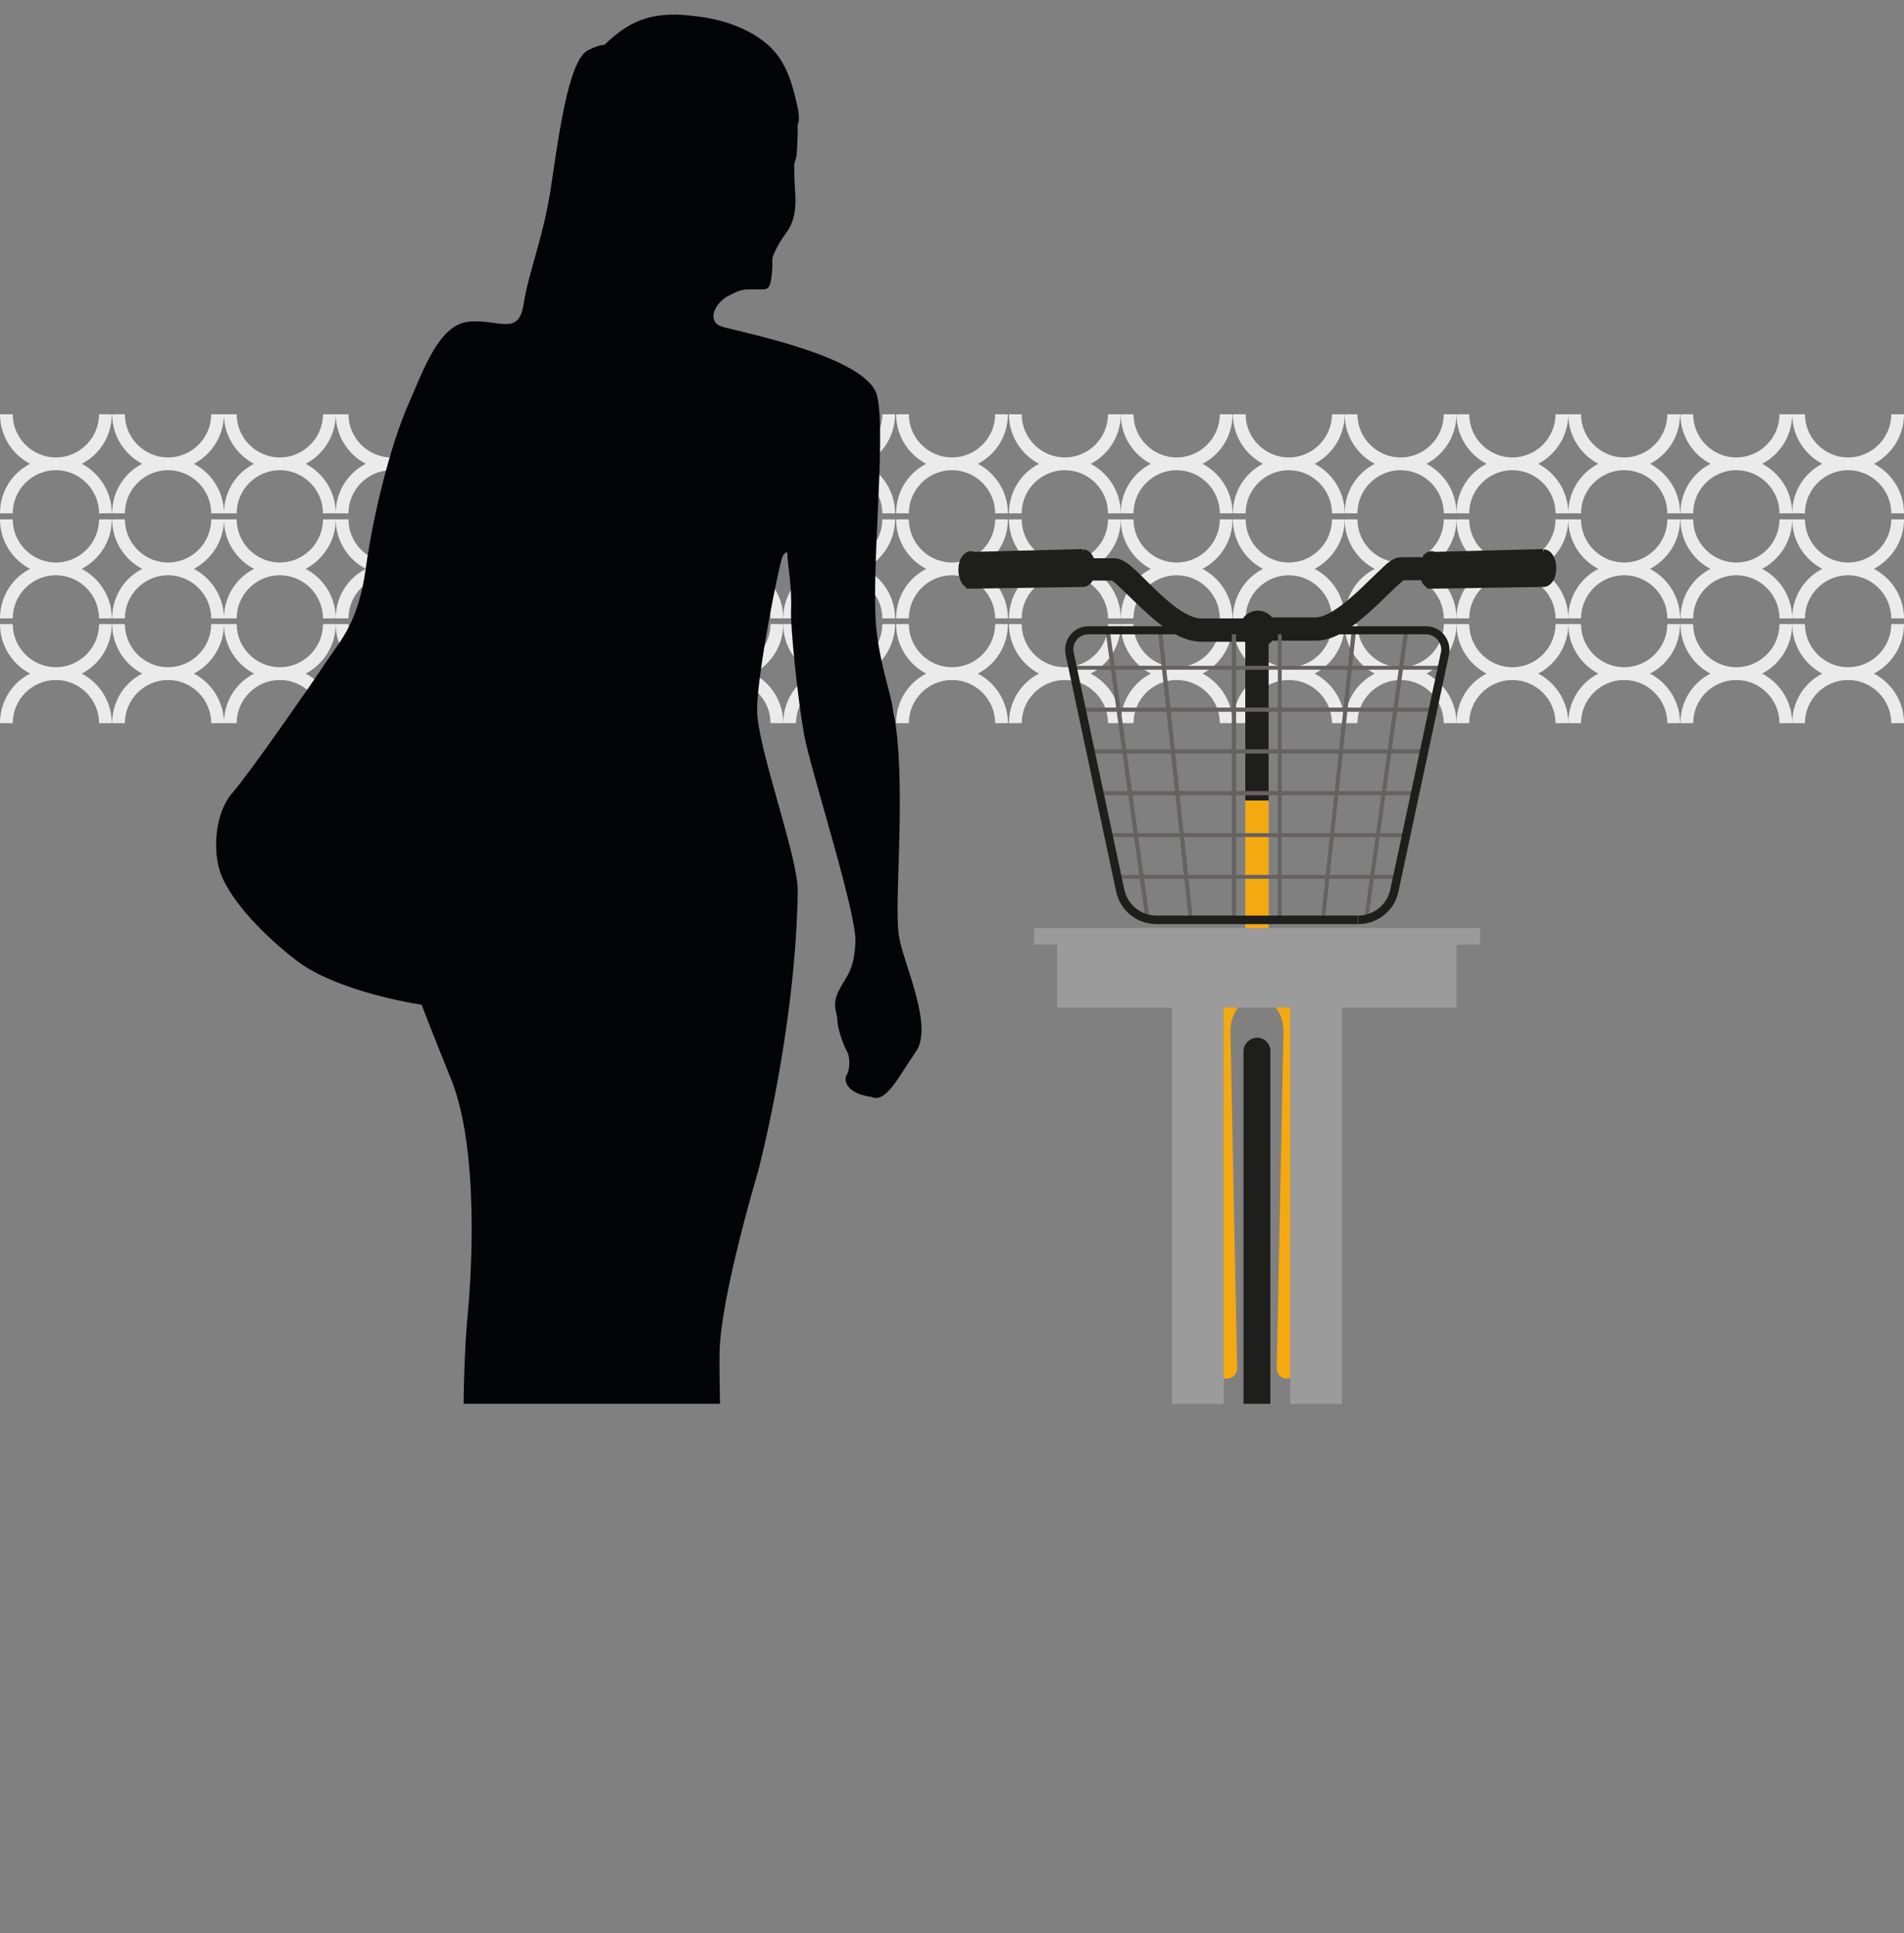 <svg xmlns="http://www.w3.org/2000/svg" xmlns:xlink="http://www.w3.org/1999/xlink" version="1.1" id="Capa_1" x="0px" y="0px" style="enable-background:new 0 0 600 600;" xml:space="preserve" viewBox="30.9 101.6 538.2 546.41">
<rect x="30.9" y="101.6" width="538.2" height="546.41" fill="#808080" stroke="none"/>
<style type="text/css">
	.st0{fill:#FFFFFF;}
	.st1{fill:#F69F18;}
	.st2{fill:#F2F2F2;}
	.st3{fill:#C6C6C6;}
	.st4{fill:#F5A909;}
	.st5{clip-path:url(#SVGID_00000049928330290970588330000007292949716419641492_);}
	.st6{fill-rule:evenodd;clip-rule:evenodd;fill:#EDEDED;}
	.st7{fill:#B2B2B2;}
	.st8{fill:#EDEDED;}
	.st9{fill:#F7A400;}
	.st10{fill:none;stroke:#646160;stroke-width:0.432;stroke-miterlimit:10;}
	.st11{fill:none;stroke:#646160;stroke-width:0.358;stroke-miterlimit:10;}
	.st12{fill:#DDDCDB;}
	.st13{fill:#878787;}
	.st14{fill:#E74115;}
	.st15{fill:#F5A80A;}
	.st16{fill:#1D201D;}
	.st17{fill:#020203;}
	.st18{fill:#1E1E1C;}
	.st19{fill:#868686;}
	.st20{fill:#F69F1B;}
	.st21{fill:#1D1D1D;}
	.st22{fill:#646160;}
	.st23{fill:#F7A509;}
	.st24{fill:#585857;}
	.st25{fill:#1E1F1D;}
	.st26{fill:#EBEBEB;}
	.st27{fill:#067163;}
	.st28{fill:#EC734D;}
	.st29{fill:#E64317;}
	.st30{fill:none;}
	.st31{fill:#F7A40F;}
	.st32{clip-path:url(#SVGID_00000003800521495346612140000010306210893954358407_);}
	.st33{fill:#ECECEC;}
	.st34{clip-path:url(#SVGID_00000171714413563828721250000004953765144596370354_);fill:#1E1E1C;}
	.st35{clip-path:url(#SVGID_00000171714413563828721250000004953765144596370354_);fill:#F5A910;}
	.st36{clip-path:url(#SVGID_00000171714413563828721250000004953765144596370354_);fill:#666261;}
	.st37{clip-path:url(#SVGID_00000171714413563828721250000004953765144596370354_);fill:#9C9B9B;}
	.st38{clip-path:url(#SVGID_00000171714413563828721250000004953765144596370354_);fill:#030405;}
	.st39{fill:#D9D9D9;}
	.st40{fill:#C7C7C6;}
	.st41{fill:#030405;}
</style>
<g>
	<g>
		<g>
			<g>
				<g>
					<path class="st26" d="M347.7,278h-3.6c0,6.7-5.5,12.2-12.2,12.2c-6.7,0-12.2-5.5-12.2-12.2h-3.6c0,6.1,3.5,11.4,8.5,14       c-5.1,2.6-8.5,7.9-8.5,14h3.6c0-6.7,5.5-12.2,12.2-12.2c6.7,0,12.2,5.5,12.2,12.2h3.6c0-6.1-3.5-11.4-8.5-14       C344.3,289.4,347.7,284.1,347.7,278z"/>
				</g>
				<g>
					<path class="st26" d="M379.3,278h-3.6c0,6.7-5.5,12.2-12.2,12.2c-6.7,0-12.2-5.5-12.2-12.2h-3.6c0,6.1,3.5,11.4,8.5,14       c-5.1,2.6-8.5,7.9-8.5,14h3.6c0-6.7,5.5-12.2,12.2-12.2c6.7,0,12.2,5.5,12.2,12.2h3.6c0-6.1-3.5-11.4-8.5-14       C375.9,289.4,379.3,284.1,379.3,278z"/>
				</g>
				<g>
					<path class="st26" d="M411,278h-3.6c0,6.7-5.5,12.2-12.2,12.2c-6.7,0-12.2-5.5-12.2-12.2h-3.6c0,6.1,3.5,11.4,8.5,14       c-5.1,2.6-8.5,7.9-8.5,14h3.6c0-6.7,5.5-12.2,12.2-12.2c6.7,0,12.2,5.5,12.2,12.2h3.6c0-6.1-3.5-11.4-8.5-14       C407.5,289.4,411,284.1,411,278z"/>
				</g>
				<g>
					<path class="st26" d="M442.6,278H439c0,6.7-5.5,12.2-12.2,12.2c-6.7,0-12.2-5.5-12.2-12.2H411c0,6.1,3.5,11.4,8.5,14       c-5.1,2.6-8.5,7.9-8.5,14h3.6c0-6.7,5.5-12.2,12.2-12.2c6.7,0,12.2,5.5,12.2,12.2h3.6c0-6.1-3.5-11.4-8.5-14       C439.1,289.4,442.6,284.1,442.6,278z"/>
				</g>
				<g>
					<path class="st26" d="M474.2,278h-3.6c0,6.7-5.5,12.2-12.2,12.2c-6.7,0-12.2-5.5-12.2-12.2h-3.6c0,6.1,3.5,11.4,8.5,14       c-5.1,2.6-8.5,7.9-8.5,14h3.6c0-6.7,5.5-12.2,12.2-12.2c6.7,0,12.2,5.5,12.2,12.2h3.6c0-6.1-3.5-11.4-8.5-14       C470.7,289.4,474.2,284.1,474.2,278z"/>
				</g>
				<g>
					<path class="st26" d="M505.8,278h-3.6c0,6.7-5.5,12.2-12.2,12.2c-6.7,0-12.2-5.5-12.2-12.2h-3.6c0,6.1,3.5,11.4,8.5,14       c-5.1,2.6-8.5,7.9-8.5,14h3.6c0-6.7,5.5-12.2,12.2-12.2c6.7,0,12.2,5.5,12.2,12.2h3.6c0-6.1-3.5-11.4-8.5-14       C502.4,289.4,505.8,284.1,505.8,278z"/>
				</g>
				<g>
					<path class="st26" d="M537.5,278h-3.6c0,6.7-5.5,12.2-12.2,12.2c-6.7,0-12.2-5.5-12.2-12.2h-3.6c0,6.1,3.5,11.4,8.5,14       c-5.1,2.6-8.5,7.9-8.5,14h3.6c0-6.7,5.5-12.2,12.2-12.2c6.7,0,12.2,5.5,12.2,12.2h3.6c0-6.1-3.5-11.4-8.5-14       C534,289.4,537.5,284.1,537.5,278z"/>
				</g>
				<g>
					<path class="st26" d="M569.1,278h-3.6c0,6.7-5.5,12.2-12.2,12.2c-6.7,0-12.2-5.5-12.2-12.2h-3.6c0,6.1,3.5,11.4,8.5,14       c-5.1,2.6-8.5,7.9-8.5,14h3.6c0-6.7,5.5-12.2,12.2-12.2c6.7,0,12.2,5.5,12.2,12.2h3.6c0-6.1-3.5-11.4-8.5-14       C565.6,289.4,569.1,284.1,569.1,278z"/>
				</g>
				<g>
					<path class="st26" d="M315.8,278h-3.6c0,6.7-5.5,12.2-12.2,12.2c-6.7,0-12.2-5.5-12.2-12.2h-3.6c0,6.1,3.5,11.4,8.5,14       c-5.1,2.6-8.5,7.9-8.5,14h3.6c0-6.7,5.5-12.2,12.2-12.2c6.7,0,12.2,5.5,12.2,12.2h3.6c0-6.1-3.5-11.4-8.5-14       C312.4,289.4,315.8,284.1,315.8,278z"/>
				</g>
				<g>
					<path class="st26" d="M283.9,278h-3.6c0,6.7-5.5,12.2-12.2,12.2c-6.7,0-12.2-5.5-12.2-12.2h-3.6c0,6.1,3.5,11.4,8.5,14       c-5.1,2.6-8.5,7.9-8.5,14h3.6c0-6.7,5.5-12.2,12.2-12.2c6.7,0,12.2,5.5,12.2,12.2h3.6c0-6.1-3.5-11.4-8.5-14       C280.4,289.4,283.9,284.1,283.9,278z"/>
				</g>
			</g>
			<g>
				<g>
					<path class="st26" d="M347.7,248.4h-3.6c0,6.7-5.5,12.2-12.2,12.2c-6.7,0-12.2-5.5-12.2-12.2h-3.6c0,6.1,3.5,11.4,8.5,14       c-5.1,2.6-8.5,7.9-8.5,14h3.6c0-6.7,5.5-12.2,12.2-12.2c6.7,0,12.2,5.5,12.2,12.2h3.6c0-6.1-3.5-11.4-8.5-14       C344.3,259.7,347.7,254.5,347.7,248.4z"/>
				</g>
				<g>
					<path class="st26" d="M379.3,248.4h-3.6c0,6.7-5.5,12.2-12.2,12.2c-6.7,0-12.2-5.5-12.2-12.2h-3.6c0,6.1,3.5,11.4,8.5,14       c-5.1,2.6-8.5,7.9-8.5,14h3.6c0-6.7,5.5-12.2,12.2-12.2c6.7,0,12.2,5.5,12.2,12.2h3.6c0-6.1-3.5-11.4-8.5-14       C375.9,259.7,379.3,254.5,379.3,248.4z"/>
				</g>
				<g>
					<path class="st26" d="M411,248.4h-3.6c0,6.7-5.5,12.2-12.2,12.2c-6.7,0-12.2-5.5-12.2-12.2h-3.6c0,6.1,3.5,11.4,8.5,14       c-5.1,2.6-8.5,7.9-8.5,14h3.6c0-6.7,5.5-12.2,12.2-12.2c6.7,0,12.2,5.5,12.2,12.2h3.6c0-6.1-3.5-11.4-8.5-14       C407.5,259.7,411,254.5,411,248.4z"/>
				</g>
				<g>
					<path class="st26" d="M442.6,248.4H439c0,6.7-5.5,12.2-12.2,12.2c-6.7,0-12.2-5.5-12.2-12.2H411c0,6.1,3.5,11.4,8.5,14       c-5.1,2.6-8.5,7.9-8.5,14h3.6c0-6.7,5.5-12.2,12.2-12.2c6.7,0,12.2,5.5,12.2,12.2h3.6c0-6.1-3.5-11.4-8.5-14       C439.1,259.7,442.6,254.5,442.6,248.4z"/>
				</g>
				<g>
					<path class="st26" d="M474.2,248.4h-3.6c0,6.7-5.5,12.2-12.2,12.2c-6.7,0-12.2-5.5-12.2-12.2h-3.6c0,6.1,3.5,11.4,8.5,14       c-5.1,2.6-8.5,7.9-8.5,14h3.6c0-6.7,5.5-12.2,12.2-12.2c6.7,0,12.2,5.5,12.2,12.2h3.6c0-6.1-3.5-11.4-8.5-14       C470.7,259.7,474.2,254.5,474.2,248.4z"/>
				</g>
				<g>
					<path class="st26" d="M505.8,248.4h-3.6c0,6.7-5.5,12.2-12.2,12.2c-6.7,0-12.2-5.5-12.2-12.2h-3.6c0,6.1,3.5,11.4,8.5,14       c-5.1,2.6-8.5,7.9-8.5,14h3.6c0-6.7,5.5-12.2,12.2-12.2c6.7,0,12.2,5.5,12.2,12.2h3.6c0-6.1-3.5-11.4-8.5-14       C502.4,259.7,505.8,254.5,505.8,248.4z"/>
				</g>
				<g>
					<path class="st26" d="M537.5,248.4h-3.6c0,6.7-5.5,12.2-12.2,12.2c-6.7,0-12.2-5.5-12.2-12.2h-3.6c0,6.1,3.5,11.4,8.5,14       c-5.1,2.6-8.5,7.9-8.5,14h3.6c0-6.7,5.5-12.2,12.2-12.2c6.7,0,12.2,5.5,12.2,12.2h3.6c0-6.1-3.5-11.4-8.5-14       C534,259.7,537.5,254.5,537.5,248.4z"/>
				</g>
				<g>
					<path class="st26" d="M569.1,248.4h-3.6c0,6.7-5.5,12.2-12.2,12.2c-6.7,0-12.2-5.5-12.2-12.2h-3.6c0,6.1,3.5,11.4,8.5,14       c-5.1,2.6-8.5,7.9-8.5,14h3.6c0-6.7,5.5-12.2,12.2-12.2c6.7,0,12.2,5.5,12.2,12.2h3.6c0-6.1-3.5-11.4-8.5-14       C565.6,259.7,569.1,254.5,569.1,248.4z"/>
				</g>
				<g>
					<path class="st26" d="M315.8,248.4h-3.6c0,6.7-5.5,12.2-12.2,12.2c-6.7,0-12.2-5.5-12.2-12.2h-3.6c0,6.1,3.5,11.4,8.5,14       c-5.1,2.6-8.5,7.9-8.5,14h3.6c0-6.7,5.5-12.2,12.2-12.2c6.7,0,12.2,5.5,12.2,12.2h3.6c0-6.1-3.5-11.4-8.5-14       C312.4,259.7,315.8,254.5,315.8,248.4z"/>
				</g>
				<g>
					<path class="st26" d="M283.9,248.4h-3.6c0,6.7-5.5,12.2-12.2,12.2c-6.7,0-12.2-5.5-12.2-12.2h-3.6c0,6.1,3.5,11.4,8.5,14       c-5.1,2.6-8.5,7.9-8.5,14h3.6c0-6.7,5.5-12.2,12.2-12.2c6.7,0,12.2,5.5,12.2,12.2h3.6c0-6.1-3.5-11.4-8.5-14       C280.4,259.7,283.9,254.5,283.9,248.4z"/>
				</g>
			</g>
			<g>
				<g>
					<path class="st26" d="M347.7,218.7h-3.6c0,6.7-5.5,12.2-12.2,12.2c-6.7,0-12.2-5.5-12.2-12.2h-3.6c0,6.1,3.5,11.4,8.5,14       c-5.1,2.6-8.5,7.9-8.5,14h3.6c0-6.7,5.5-12.2,12.2-12.2c6.7,0,12.2,5.5,12.2,12.2h3.6c0-6.1-3.5-11.4-8.5-14       C344.3,230.1,347.7,224.8,347.7,218.7z"/>
				</g>
				<g>
					<path class="st26" d="M379.3,218.7h-3.6c0,6.7-5.5,12.2-12.2,12.2c-6.7,0-12.2-5.5-12.2-12.2h-3.6c0,6.1,3.5,11.4,8.5,14       c-5.1,2.6-8.5,7.9-8.5,14h3.6c0-6.7,5.5-12.2,12.2-12.2c6.7,0,12.2,5.5,12.2,12.2h3.6c0-6.1-3.5-11.4-8.5-14       C375.9,230.1,379.3,224.8,379.3,218.7z"/>
				</g>
				<g>
					<path class="st26" d="M411,218.7h-3.6c0,6.7-5.5,12.2-12.2,12.2c-6.7,0-12.2-5.5-12.2-12.2h-3.6c0,6.1,3.5,11.4,8.5,14       c-5.1,2.6-8.5,7.9-8.5,14h3.6c0-6.7,5.5-12.2,12.2-12.2c6.7,0,12.2,5.5,12.2,12.2h3.6c0-6.1-3.5-11.4-8.5-14       C407.5,230.1,411,224.8,411,218.7z"/>
				</g>
				<g>
					<path class="st26" d="M442.6,218.7H439c0,6.7-5.5,12.2-12.2,12.2c-6.7,0-12.2-5.5-12.2-12.2H411c0,6.1,3.5,11.4,8.5,14       c-5.1,2.6-8.5,7.9-8.5,14h3.6c0-6.7,5.5-12.2,12.2-12.2c6.7,0,12.2,5.5,12.2,12.2h3.6c0-6.1-3.5-11.4-8.5-14       C439.1,230.1,442.6,224.8,442.6,218.7z"/>
				</g>
				<g>
					<path class="st26" d="M474.2,218.7h-3.6c0,6.7-5.5,12.2-12.2,12.2c-6.7,0-12.2-5.5-12.2-12.2h-3.6c0,6.1,3.5,11.4,8.5,14       c-5.1,2.6-8.5,7.9-8.5,14h3.6c0-6.7,5.5-12.2,12.2-12.2c6.7,0,12.2,5.5,12.2,12.2h3.6c0-6.1-3.5-11.4-8.5-14       C470.7,230.1,474.2,224.8,474.2,218.7z"/>
				</g>
				<g>
					<path class="st26" d="M505.8,218.7h-3.6c0,6.7-5.5,12.2-12.2,12.2c-6.7,0-12.2-5.5-12.2-12.2h-3.6c0,6.1,3.5,11.4,8.5,14       c-5.1,2.6-8.5,7.9-8.5,14h3.6c0-6.7,5.5-12.2,12.2-12.2c6.7,0,12.2,5.5,12.2,12.2h3.6c0-6.1-3.5-11.4-8.5-14       C502.4,230.1,505.8,224.8,505.8,218.7z"/>
				</g>
				<g>
					<path class="st26" d="M537.5,218.7h-3.6c0,6.7-5.5,12.2-12.2,12.2c-6.7,0-12.2-5.5-12.2-12.2h-3.6c0,6.1,3.5,11.4,8.5,14       c-5.1,2.6-8.5,7.9-8.5,14h3.6c0-6.7,5.5-12.2,12.2-12.2c6.7,0,12.2,5.5,12.2,12.2h3.6c0-6.1-3.5-11.4-8.5-14       C534,230.1,537.5,224.8,537.5,218.7z"/>
				</g>
				<g>
					<path class="st26" d="M569.1,218.7h-3.6c0,6.7-5.5,12.2-12.2,12.2c-6.7,0-12.2-5.5-12.2-12.2h-3.6c0,6.1,3.5,11.4,8.5,14       c-5.1,2.6-8.5,7.9-8.5,14h3.6c0-6.7,5.5-12.2,12.2-12.2c6.7,0,12.2,5.5,12.2,12.2h3.6c0-6.1-3.5-11.4-8.5-14       C565.6,230.1,569.1,224.8,569.1,218.7z"/>
				</g>
				<g>
					<path class="st26" d="M315.8,218.7h-3.6c0,6.7-5.5,12.2-12.2,12.2c-6.7,0-12.2-5.5-12.2-12.2h-3.6c0,6.1,3.5,11.4,8.5,14       c-5.1,2.6-8.5,7.9-8.5,14h3.6c0-6.7,5.5-12.2,12.2-12.2c6.7,0,12.2,5.5,12.2,12.2h3.6c0-6.1-3.5-11.4-8.5-14       C312.4,230.1,315.8,224.8,315.8,218.7z"/>
				</g>
				<g>
					<path class="st26" d="M283.9,218.7h-3.6c0,6.7-5.5,12.2-12.2,12.2c-6.7,0-12.2-5.5-12.2-12.2h-3.6c0,6.1,3.5,11.4,8.5,14       c-5.1,2.6-8.5,7.9-8.5,14h3.6c0-6.7,5.5-12.2,12.2-12.2c6.7,0,12.2,5.5,12.2,12.2h3.6c0-6.1-3.5-11.4-8.5-14       C280.4,230.1,283.9,224.8,283.9,218.7z"/>
				</g>
			</g>
		</g>
		<g>
			<g>
				<g>
					<path class="st26" d="M62.5,278h-3.6c0,6.7-5.5,12.2-12.2,12.2c-6.7,0-12.2-5.5-12.2-12.2h-3.6c0,6.1,3.5,11.4,8.5,14       c-5.1,2.6-8.5,7.9-8.5,14h3.6c0-6.7,5.5-12.2,12.2-12.2c6.7,0,12.2,5.5,12.2,12.2h3.6c0-6.1-3.5-11.4-8.5-14       C59.1,289.4,62.5,284.1,62.5,278z"/>
				</g>
				<g>
					<path class="st26" d="M94.2,278h-3.6c0,6.7-5.5,12.2-12.2,12.2c-6.7,0-12.2-5.5-12.2-12.2h-3.6c0,6.1,3.5,11.4,8.5,14       c-5.1,2.6-8.5,7.9-8.5,14h3.6c0-6.7,5.5-12.2,12.2-12.2c6.7,0,12.2,5.5,12.2,12.2h3.6c0-6.1-3.5-11.4-8.5-14       C90.7,289.4,94.2,284.1,94.2,278z"/>
				</g>
				<g>
					<path class="st26" d="M125.8,278h-3.6c0,6.7-5.5,12.2-12.2,12.2c-6.7,0-12.2-5.5-12.2-12.2h-3.6c0,6.1,3.5,11.4,8.5,14       c-5.1,2.6-8.5,7.9-8.5,14h3.6c0-6.7,5.5-12.2,12.2-12.2c6.7,0,12.2,5.5,12.2,12.2h3.6c0-6.1-3.5-11.4-8.5-14       C122.3,289.4,125.8,284.1,125.8,278z"/>
				</g>
				<g>
					<path class="st26" d="M157.4,278h-3.6c0,6.7-5.5,12.2-12.2,12.2c-6.7,0-12.2-5.5-12.2-12.2h-3.6c0,6.1,3.5,11.4,8.5,14       c-5.1,2.6-8.5,7.9-8.5,14h3.6c0-6.7,5.5-12.2,12.2-12.2c6.7,0,12.2,5.5,12.2,12.2h3.6c0-6.1-3.5-11.4-8.5-14       C154,289.4,157.4,284.1,157.4,278z"/>
				</g>
				<g>
					<path class="st26" d="M189,278h-3.6c0,6.7-5.5,12.2-12.2,12.2c-6.7,0-12.2-5.5-12.2-12.2h-3.6c0,6.1,3.5,11.4,8.5,14       c-5.1,2.6-8.5,7.9-8.5,14h3.6c0-6.7,5.5-12.2,12.2-12.2c6.7,0,12.2,5.5,12.2,12.2h3.6c0-6.1-3.5-11.4-8.5-14       C185.6,289.4,189,284.1,189,278z"/>
				</g>
				<g>
					<path class="st26" d="M220.7,278h-3.6c0,6.7-5.5,12.2-12.2,12.2c-6.7,0-12.2-5.5-12.2-12.2H189c0,6.1,3.5,11.4,8.5,14       c-5.1,2.6-8.5,7.9-8.5,14h3.6c0-6.7,5.5-12.2,12.2-12.2c6.7,0,12.2,5.5,12.2,12.2h3.6c0-6.1-3.5-11.4-8.5-14       C217.2,289.4,220.7,284.1,220.7,278z"/>
				</g>
				<g>
					<path class="st26" d="M252.3,278h-3.6c0,6.7-5.5,12.2-12.2,12.2c-6.7,0-12.2-5.5-12.2-12.2h-3.6c0,6.1,3.5,11.4,8.5,14       c-5.1,2.6-8.5,7.9-8.5,14h3.6c0-6.7,5.5-12.2,12.2-12.2c6.7,0,12.2,5.5,12.2,12.2h3.6c0-6.1-3.5-11.4-8.5-14       C248.8,289.4,252.3,284.1,252.3,278z"/>
				</g>
			</g>
			<g>
				<g>
					<path class="st26" d="M62.5,248.4h-3.6c0,6.7-5.5,12.2-12.2,12.2c-6.7,0-12.2-5.5-12.2-12.2h-3.6c0,6.1,3.5,11.4,8.5,14       c-5.1,2.6-8.5,7.9-8.5,14h3.6c0-6.7,5.5-12.2,12.2-12.2c6.7,0,12.2,5.5,12.2,12.2h3.6c0-6.1-3.5-11.4-8.5-14       C59.1,259.7,62.5,254.5,62.5,248.4z"/>
				</g>
				<g>
					<path class="st26" d="M94.2,248.4h-3.6c0,6.7-5.5,12.2-12.2,12.2c-6.7,0-12.2-5.5-12.2-12.2h-3.6c0,6.1,3.5,11.4,8.5,14       c-5.1,2.6-8.5,7.9-8.5,14h3.6c0-6.7,5.5-12.2,12.2-12.2c6.7,0,12.2,5.5,12.2,12.2h3.6c0-6.1-3.5-11.4-8.5-14       C90.7,259.7,94.2,254.5,94.2,248.4z"/>
				</g>
				<g>
					<path class="st26" d="M125.8,248.4h-3.6c0,6.7-5.5,12.2-12.2,12.2c-6.7,0-12.2-5.5-12.2-12.2l-3.6,0c0,6.1,3.5,11.4,8.5,14       c-5.1,2.6-8.5,7.9-8.5,14h3.6c0-6.7,5.5-12.2,12.2-12.2c6.7,0,12.2,5.5,12.2,12.2h3.6c0-6.1-3.5-11.4-8.5-14       C122.3,259.7,125.8,254.5,125.8,248.4z"/>
				</g>
				<g>
					<path class="st26" d="M157.4,248.4h-3.6c0,6.7-5.5,12.2-12.2,12.2c-6.7,0-12.2-5.5-12.2-12.2h-3.6c0,6.1,3.5,11.4,8.5,14       c-5.1,2.6-8.5,7.9-8.5,14h3.6c0-6.7,5.5-12.2,12.2-12.2c6.7,0,12.2,5.5,12.2,12.2h3.6c0-6.1-3.5-11.4-8.5-14       C154,259.7,157.4,254.5,157.4,248.4z"/>
				</g>
				<g>
					<path class="st26" d="M189,248.4h-3.6c0,6.7-5.5,12.2-12.2,12.2c-6.7,0-12.2-5.5-12.2-12.2h-3.6c0,6.1,3.5,11.4,8.5,14       c-5.1,2.6-8.5,7.9-8.5,14h3.6c0-6.7,5.5-12.2,12.2-12.2c6.7,0,12.2,5.5,12.2,12.2h3.6c0-6.1-3.5-11.4-8.5-14       C185.6,259.7,189,254.5,189,248.4z"/>
				</g>
				<g>
					<path class="st26" d="M220.7,248.4h-3.6c0,6.7-5.5,12.2-12.2,12.2c-6.7,0-12.2-5.5-12.2-12.2H189c0,6.1,3.5,11.4,8.5,14       c-5.1,2.6-8.5,7.9-8.5,14h3.6c0-6.7,5.5-12.2,12.2-12.2c6.7,0,12.2,5.5,12.2,12.2h3.6c0-6.1-3.5-11.4-8.5-14       C217.2,259.7,220.7,254.5,220.7,248.4z"/>
				</g>
				<g>
					<path class="st26" d="M252.3,248.4h-3.6c0,6.7-5.5,12.2-12.2,12.2c-6.7,0-12.2-5.5-12.2-12.2h-3.6c0,6.1,3.5,11.4,8.5,14       c-5.1,2.6-8.5,7.9-8.5,14h3.6c0-6.7,5.5-12.2,12.2-12.2c6.7,0,12.2,5.5,12.2,12.2h3.6c0-6.1-3.5-11.4-8.5-14       C248.8,259.7,252.3,254.5,252.3,248.4z"/>
				</g>
			</g>
			<g>
				<g>
					<path class="st26" d="M62.5,218.7h-3.6c0,6.7-5.5,12.2-12.2,12.2c-6.7,0-12.2-5.5-12.2-12.2h-3.6c0,6.1,3.5,11.4,8.5,14       c-5.1,2.6-8.5,7.9-8.5,14h3.6c0-6.7,5.5-12.2,12.2-12.2c6.7,0,12.2,5.5,12.2,12.2h3.6c0-6.1-3.5-11.4-8.5-14       C59.1,230.1,62.5,224.8,62.5,218.7z"/>
				</g>
				<g>
					<path class="st26" d="M94.2,218.7h-3.6c0,6.7-5.5,12.2-12.2,12.2c-6.7,0-12.2-5.5-12.2-12.2h-3.6c0,6.1,3.5,11.4,8.5,14       c-5.1,2.6-8.5,7.9-8.5,14h3.6c0-6.7,5.5-12.2,12.2-12.2c6.7,0,12.2,5.5,12.2,12.2h3.6c0-6.1-3.5-11.4-8.5-14       C90.7,230.1,94.2,224.8,94.2,218.7z"/>
				</g>
				<g>
					<path class="st26" d="M125.8,218.7h-3.6c0,6.7-5.5,12.2-12.2,12.2c-6.7,0-12.2-5.5-12.2-12.2h-3.6c0,6.1,3.5,11.4,8.5,14       c-5.1,2.6-8.5,7.9-8.5,14h3.6c0-6.7,5.5-12.2,12.2-12.2c6.7,0,12.2,5.5,12.2,12.2h3.6c0-6.1-3.5-11.4-8.5-14       C122.3,230.1,125.8,224.8,125.8,218.7z"/>
				</g>
				<g>
					<path class="st26" d="M157.4,218.7h-3.6c0,6.7-5.5,12.2-12.2,12.2c-6.7,0-12.2-5.5-12.2-12.2h-3.6c0,6.1,3.5,11.4,8.5,14       c-5.1,2.6-8.5,7.9-8.5,14h3.6c0-6.7,5.5-12.2,12.2-12.2c6.7,0,12.2,5.5,12.2,12.2h3.6c0-6.1-3.5-11.4-8.5-14       C154,230.1,157.4,224.8,157.4,218.7z"/>
				</g>
				<g>
					<path class="st26" d="M189,218.7h-3.6c0,6.7-5.5,12.2-12.2,12.2c-6.7,0-12.2-5.5-12.2-12.2h-3.6c0,6.1,3.5,11.4,8.5,14       c-5.1,2.6-8.5,7.9-8.5,14h3.6c0-6.7,5.5-12.2,12.2-12.2c6.7,0,12.2,5.5,12.2,12.2h3.6c0-6.1-3.5-11.4-8.5-14       C185.6,230.1,189,224.8,189,218.7z"/>
				</g>
				<g>
					<path class="st26" d="M220.7,218.7h-3.6c0,6.7-5.5,12.2-12.2,12.2c-6.7,0-12.2-5.5-12.2-12.2H189c0,6.1,3.5,11.4,8.5,14       c-5.1,2.6-8.5,7.9-8.5,14h3.6c0-6.7,5.5-12.2,12.2-12.2c6.7,0,12.2,5.5,12.2,12.2h3.6c0-6.1-3.5-11.4-8.5-14       C217.2,230.1,220.7,224.8,220.7,218.7z"/>
				</g>
				<g>
					<path class="st26" d="M252.3,218.7h-3.6c0,6.7-5.5,12.2-12.2,12.2c-6.7,0-12.2-5.5-12.2-12.2h-3.6c0,6.1,3.5,11.4,8.5,14       c-5.1,2.6-8.5,7.9-8.5,14h3.6c0-6.7,5.5-12.2,12.2-12.2c6.7,0,12.2,5.5,12.2,12.2h3.6c0-6.1-3.5-11.4-8.5-14       C248.8,230.1,252.3,224.8,252.3,218.7z"/>
				</g>
			</g>
		</g>
	</g>
	<g>
		<defs>
			<rect id="SVGID_00000067958670411209257980000008163751282968008068_" x="76.9" y="101.6" width="492" height="396.8"/>
		</defs>
		<clipPath id="SVGID_00000080897157299480225290000014868787787863504278_">
			<use xlink:href="#SVGID_00000067958670411209257980000008163751282968008068_" style="overflow:visible;"/>
		</clipPath>
		<path style="clip-path:url(#SVGID_00000080897157299480225290000014868787787863504278_);fill:#1E1E1C;" d="M467.1,257.6    l-30.8,0.8c-0.3-0.1-0.5-0.2-0.8-0.2c-1.5,0-2.7,2-2.7,4.5c0,2.1,0.9,3.9,2.1,4.4v0.1l0.5,0l0.1,0l0.1,0l31.6-0.5    c1.5,0,2.7-2,2.7-4.5C469.8,259.6,468.6,257.6,467.1,257.6"/>
		<path style="clip-path:url(#SVGID_00000080897157299480225290000014868787787863504278_);fill:#1E1E1C;" d="M467.1,257.6l0-0.8    l-30.8,0.8l0,0.8l0.4-0.7c-0.3-0.2-0.7-0.3-1.2-0.3c-1.1,0-2.1,0.8-2.6,1.7c-0.6,1-0.9,2.2-0.9,3.6c0,1.2,0.3,2.3,0.7,3.2    c0.4,0.9,1.1,1.6,2,2l0.3-0.8h-0.8v0.1v0.8l1.4,0l0-0.8l-0.1,0.8l0.1,0l0.1,0l0.1,0l31.5-0.5l0-0.8v0.8c1.1,0,2-0.8,2.6-1.7    c0.6-1,0.9-2.2,0.9-3.6c0-1.4-0.3-2.6-0.9-3.6c-0.6-1-1.5-1.7-2.6-1.7h0h0L467.1,257.6v0.8c0.4,0,0.8,0.2,1.2,0.9    c0.4,0.7,0.7,1.6,0.7,2.7c0,1.1-0.3,2.1-0.7,2.7c-0.4,0.7-0.9,0.9-1.2,0.9l-31.6,0.5l-0.1,0l0.1,0.8l0.1-0.8l-0.1,0l-0.1,0l-0.6,0    l0,0.8h0.8V267v-0.6l-0.5-0.2c-0.3-0.1-0.8-0.5-1.1-1.1c-0.3-0.6-0.5-1.5-0.5-2.5c0-1.1,0.3-2.1,0.7-2.7c0.4-0.7,0.9-0.9,1.2-0.9    l0.4,0.1l0.2,0.1l31-0.8L467.1,257.6v0.8V257.6z"/>
		<path style="clip-path:url(#SVGID_00000080897157299480225290000014868787787863504278_);fill:#1E1E1C;" d="M336.9,257.6    l-30.8,0.8c-0.3-0.1-0.5-0.2-0.8-0.2c-1.5,0-2.7,2-2.7,4.5c0,2.1,0.9,3.9,2.1,4.4v0.1l0.5,0l0.1,0l0.1,0l31.6-0.5    c1.5,0,2.7-2,2.7-4.5C339.6,259.6,338.4,257.6,336.9,257.6"/>
		<path style="clip-path:url(#SVGID_00000080897157299480225290000014868787787863504278_);fill:#1E1E1C;" d="M336.9,257.6l0-0.8    l-30.8,0.8l0,0.8l0.4-0.7c-0.3-0.2-0.7-0.3-1.2-0.3c-1.1,0-2,0.8-2.6,1.7c-0.6,1-0.9,2.2-0.9,3.6c0,1.2,0.3,2.3,0.7,3.2    c0.4,0.9,1.1,1.6,2,2l0.3-0.8h-0.8v0.1v0.8l1.4,0l0-0.8l-0.1,0.8l0.1,0l0.1,0l0.1,0l31.5-0.5l0-0.8v0.8c1.1,0,2.1-0.8,2.6-1.7    c0.6-1,0.9-2.2,0.9-3.6c0-1.4-0.3-2.6-0.9-3.6c-0.6-1-1.5-1.7-2.6-1.7h0h0L336.9,257.6v0.8c0.4,0,0.8,0.2,1.2,0.9    c0.4,0.7,0.7,1.6,0.7,2.7c0,1.1-0.3,2.1-0.7,2.7c-0.4,0.7-0.9,0.9-1.2,0.9h0l-31.6,0.5l-0.1,0l0.1,0.8l0.1-0.8l-0.1,0l-0.1,0    l-0.6,0l0,0.8h0.8V267v-0.6l-0.5-0.2c-0.3-0.1-0.8-0.5-1.1-1.1c-0.3-0.6-0.5-1.5-0.5-2.5c0-1.1,0.3-2.1,0.7-2.7    c0.4-0.7,0.9-0.9,1.2-0.9l0.4,0.1l0.2,0.1l31-0.8L336.9,257.6v0.8V257.6z"/>
		<path style="clip-path:url(#SVGID_00000080897157299480225290000014868787787863504278_);fill:#1E1E1C;" d="M440,259.1h-13    c-1,0-1.6,0.3-2.1,0.5c-0.9,0.5-1.6,1-2.4,1.7c-1.3,1.2-2.8,2.7-4.5,4.3c-2.5,2.5-5.4,5.2-8.2,7.3c-1.4,1-2.8,1.9-4,2.4    c-1.2,0.6-2.3,0.8-3,0.8h-16.4c-1.8,0-3.3,1.5-3.3,3.3s1.5,3.3,3.3,3.3h16.4c3.3,0,6.3-1.4,9-3.2c4.1-2.7,7.9-6.4,11-9.4    c1.5-1.5,2.9-2.8,3.9-3.7c0.5-0.4,0.9-0.7,1.1-0.9l0.1-0.1l-0.1-0.2l0.1,0.2l0,0l-0.1-0.2l0.1,0.2l-0.8-1.8v2    c0.6,0,0.8-0.1,0.8-0.2l-0.8-1.8v2h13c1.8,0,3.3-1.5,3.3-3.3C443.3,260.6,441.8,259.1,440,259.1"/>
		<path style="clip-path:url(#SVGID_00000080897157299480225290000014868787787863504278_);fill:#1E1E1C;" d="M333,265.7h13v-1.8    l-0.8,1.7c0,0,0.2,0.1,0.8,0.2v-1.8l-0.8,1.7l0.3,0.2c0.7,0.5,2.2,1.9,3.9,3.6c2.6,2.5,5.8,5.7,9.2,8.4c1.7,1.3,3.6,2.5,5.5,3.5    c1.9,0.9,4,1.5,6.1,1.6h16.4c1.8,0,3.3-1.5,3.3-3.3c0-1.8-1.5-3.3-3.3-3.3h-4.7h-11.6c-1.3,0-3.3-0.7-5.5-2.1    c-3.3-2.1-6.9-5.6-9.9-8.6c-1.5-1.5-2.9-2.9-4.1-3.9c-0.6-0.5-1.2-1-1.9-1.4c-0.3-0.2-0.7-0.4-1.1-0.6c-0.4-0.2-1-0.3-1.7-0.4h-13    c-1.8,0-3.3,1.5-3.3,3.3C329.7,264.2,331.1,265.7,333,265.7"/>
		<path style="clip-path:url(#SVGID_00000080897157299480225290000014868787787863504278_);fill:#1E1E1C;" d="M391.7,279.4    c0,2.9-2.3,5.2-5.2,5.2c-2.9,0-5.2-2.3-5.2-5.2c0-2.9,2.3-5.2,5.2-5.2C389.3,274.2,391.7,276.6,391.7,279.4"/>
		<polyline style="clip-path:url(#SVGID_00000080897157299480225290000014868787787863504278_);fill:#1E1E1C;" points="382.9,279.4     382.9,327.9 389.5,327.9 389.5,279.4   "/>
		<polyline style="clip-path:url(#SVGID_00000080897157299480225290000014868787787863504278_);fill:#F5A910;" points="382.9,327.9     382.9,380.7 389.5,380.7 389.5,327.9   "/>
		<polyline style="clip-path:url(#SVGID_00000080897157299480225290000014868787787863504278_);fill:#666261;" points="379.1,279.8     379.1,361.6 380.3,361.6 380.3,279.8   "/>
		<polyline style="clip-path:url(#SVGID_00000080897157299480225290000014868787787863504278_);fill:#666261;" points="358.2,279.9     366.9,361.7 368.1,361.6 359.4,279.7   "/>
		<polyline style="clip-path:url(#SVGID_00000080897157299480225290000014868787787863504278_);fill:#666261;" points="343.4,279.9     354.7,361.7 355.9,361.6 344.6,279.7   "/>
		<polyline style="clip-path:url(#SVGID_00000080897157299480225290000014868787787863504278_);fill:#666261;" points="392.1,279.8     392.1,361.6 393.2,361.6 393.2,279.8   "/>
		<polyline style="clip-path:url(#SVGID_00000080897157299480225290000014868787787863504278_);fill:#666261;" points="413,279.7     404.3,361.6 405.4,361.7 414.2,279.9   "/>
		<polyline style="clip-path:url(#SVGID_00000080897157299480225290000014868787787863504278_);fill:#666261;" points="427.8,279.7     416.5,361.6 417.6,361.7 429,279.9   "/>
		<polyline style="clip-path:url(#SVGID_00000080897157299480225290000014868787787863504278_);fill:#666261;" points="334,290.9     438.3,290.9 438.3,289.8 334,289.8   "/>
		<polyline style="clip-path:url(#SVGID_00000080897157299480225290000014868787787863504278_);fill:#666261;" points="336.7,302.8     435.7,302.8 435.7,301.6 336.7,301.6   "/>
		<polyline style="clip-path:url(#SVGID_00000080897157299480225290000014868787787863504278_);fill:#666261;" points="339.3,314.6     433.1,314.6 433.1,313.4 339.3,313.4   "/>
		<polyline style="clip-path:url(#SVGID_00000080897157299480225290000014868787787863504278_);fill:#666261;" points="341.9,326.4     430.5,326.4 430.5,325.2 341.9,325.2   "/>
		<polyline style="clip-path:url(#SVGID_00000080897157299480225290000014868787787863504278_);fill:#666261;" points="344.5,338.2     427.9,338.2 427.9,337.1 344.5,337.1   "/>
		<polyline style="clip-path:url(#SVGID_00000080897157299480225290000014868787787863504278_);fill:#666261;" points="347.1,350     425.2,350 425.2,348.9 347.1,348.9   "/>
		<path style="clip-path:url(#SVGID_00000080897157299480225290000014868787787863504278_);fill:#1E1E1C;" d="M414.7,361.6v-1.2    h-56.9c-4.4,0-8.2-3.1-9.1-7.4l-14.3-67c-0.1-0.3-0.1-0.6-0.1-0.9c0-2.3,1.9-4.2,4.3-4.2h95.4c2.4,0,4.2,2,4.3,4.2    c0,0.3,0,0.6-0.1,0.9l-14.3,67c-0.9,4.3-4.7,7.4-9.1,7.4V361.6v1.2c5.5,0,10.3-3.8,11.4-9.2l14.3-67c0.1-0.5,0.1-0.9,0.1-1.4    c0-3.5-2.9-6.6-6.6-6.6h-95.4c-3.7,0-6.6,3-6.6,6.6c0,0.5,0,0.9,0.1,1.4l14.3,67c1.1,5.4,5.9,9.2,11.4,9.2h56.9V361.6z"/>
		<path style="clip-path:url(#SVGID_00000080897157299480225290000014868787787863504278_);fill:#1E1E1C;" d="M382.4,398.7v173.8    c0,2.1,1.7,3.8,3.8,3.8c2.1,0,3.8-1.7,3.8-3.8V398.7c0-2.1-1.7-3.8-3.8-3.8C384.1,395,382.4,396.7,382.4,398.7"/>
		<path style="clip-path:url(#SVGID_00000080897157299480225290000014868787787863504278_);fill:#F5A910;" d="M380.6,488.4    l-1.9-95.2l-2.9,0.1h2.9c0-3.2,1-5.5,2.3-7c1.4-1.5,3.1-2.3,5.2-2.3c2.1,0,3.9,0.8,5.2,2.3c1.3,1.5,2.3,3.8,2.3,7h2.9l-2.9-0.1    l-1.9,95.2c0,1.6,1.2,2.9,2.8,2.9c1.6,0,2.9-1.2,2.9-2.8l1.9-95.2v0c0-4.4-1.4-8.2-3.8-10.8c-2.4-2.7-5.8-4.2-9.5-4.2    c-3.6,0-7.1,1.5-9.5,4.2c-2.4,2.7-3.8,6.5-3.8,10.8v0l1.9,95.2c0,1.6,1.3,2.8,2.9,2.8C379.4,491.3,380.6,490,380.6,488.4"/>
		
			<rect x="323.2" y="363.9" style="clip-path:url(#SVGID_00000080897157299480225290000014868787787863504278_);fill:#9C9B9B;" width="126.1" height="4.7"/>
		
			<rect x="329.7" y="368.5" style="clip-path:url(#SVGID_00000080897157299480225290000014868787787863504278_);fill:#9C9B9B;" width="112.9" height="17.9"/>
		
			<rect x="362.2" y="386.4" style="clip-path:url(#SVGID_00000080897157299480225290000014868787787863504278_);fill:#9C9B9B;" width="14.6" height="190.2"/>
		
			<rect x="395.6" y="386.4" style="clip-path:url(#SVGID_00000080897157299480225290000014868787787863504278_);fill:#9C9B9B;" width="14.6" height="190.2"/>
		
			<rect x="351.1" y="576.6" style="clip-path:url(#SVGID_00000080897157299480225290000014868787787863504278_);fill:#9C9B9B;" width="70.2" height="2.4"/>
		<path style="clip-path:url(#SVGID_00000080897157299480225290000014868787787863504278_);fill:#030405;" d="M285.1,366.8    c-1.4-7.7,0.7-26.5,0-47.4c-0.7-20.9-4.2-23-6.3-38.4c-2.1-15.3,2.8-56.5,0-67.6c-2.8-11.2-39.7-18.1-43.9-19.5    c-4.2-1.4-2.1-6.3,1.4-8.4c3.7-2,4.6-2.1,6.8-2.1c1.2,0,2.3,0,3.5,0c1.6,0,2-1.2,2.2-2.4c0.2-1.1,0.3-2.2,0.4-3.4    c0.1-1.3-0.2-2.8,0.3-3.9c0.9-2.1,2.1-4.2,3.5-6.1c2.6-3.4,2.9-7.2,2.7-11.2c-0.2-2.6-0.3-5.2-0.3-7.9c0-1.1,0.6-2.2,0.7-3.2    c0.2-2.9,0.3-5.7,0.3-8.6c0.7-1,0.1-4.4-0.2-5.5c-1.9-8.3-4-14.5-11.1-19.1c-6.1-4-13-5.6-20.2-6.2c-6.5-0.6-12.6,0.3-18,4.1    c-1.9,1.3-3.6,2.8-5.2,4.3c-1.1,0-2.3,0.4-4.6,1.5c-5.6,2.8-8.4,25.1-10.5,39c-2.1,13.9-6.3,23.7-7.7,32.8    c-1.4,9.1-7,4.2-15.3,4.9c-8.4,0.7-12.6,12.6-17.4,23.7c-4.9,11.2-9.8,30.7-11.9,46c-2.1,15.3-7,20.2-11.2,26.5    c-4.2,6.3-21.6,31.4-26.5,37c-4.9,5.6-5.6,16-3.5,22.3c2.1,6.3,9.8,16,21.6,25.1c11.5,8.8,34,12.3,35.4,12.5    c0.6,1.7,2.6,6.9,8.5,21.5c7.6,19.6,5.7,53.6,4.5,66.1c-1.2,12.5-2,39.9,0.2,57.5c2.1,17.6,21.6,36.5,22.6,41.8    c1,5.3-3.5,21.1-3.3,21.9c0.2,0.8,3.1,1.4,6.8,1.4c3.7,0-2.9,49.1-1.4,51.2c1.6,2.1,11.9,0.8,15.2-2.7c3.3-3.5,10-3.1,16.8-2.5    c6.8,0.6,11.7-9.6,11.7-9.6c-3.3-2.2-11.9-1-16.4-2.2c-4.5-1.2-9-7.6-9-7.6s0.2-23.1,1.4-26.6c1.2-3.5,4.1-4.7,4.1-4.7    c6.4-15.4,20.5-48.1,22.1-62.1c1.6-14.1,0.2-29.3,0.4-45c0.2-15.6,10.8-51,10.8-51s10.7-39.9,11.3-79.5    c0.2-9.4-11.5-40.8-11.5-51.2c0-10.4,6.4-42,7.2-43.4c0.8-1.4,1.4-1.6,1.4-0.4c0,2.8,1.3,8.7,1,15.6c-0.2,4.6,1.8,24.6,3.7,35.2    c2,10.6,14.9,50.4,14.5,58.6c-0.4,8.2-2.5,9.4-4.7,13.7c-2.1,4.3-0.4,6.1-0.4,8.4c0,2.3,1.8,7.2,2.7,8.8c1,1.6,0.8,5.3,0,6.5    c-0.8,1.2-0.4,3.3,1.8,4.7c2.2,1.4,5,1.6,5,1.6c4.2,2.1,7.7-5.6,12.6-12.6C294.9,391.9,286.5,374.4,285.1,366.8"/>
	</g>
</g>
</svg>